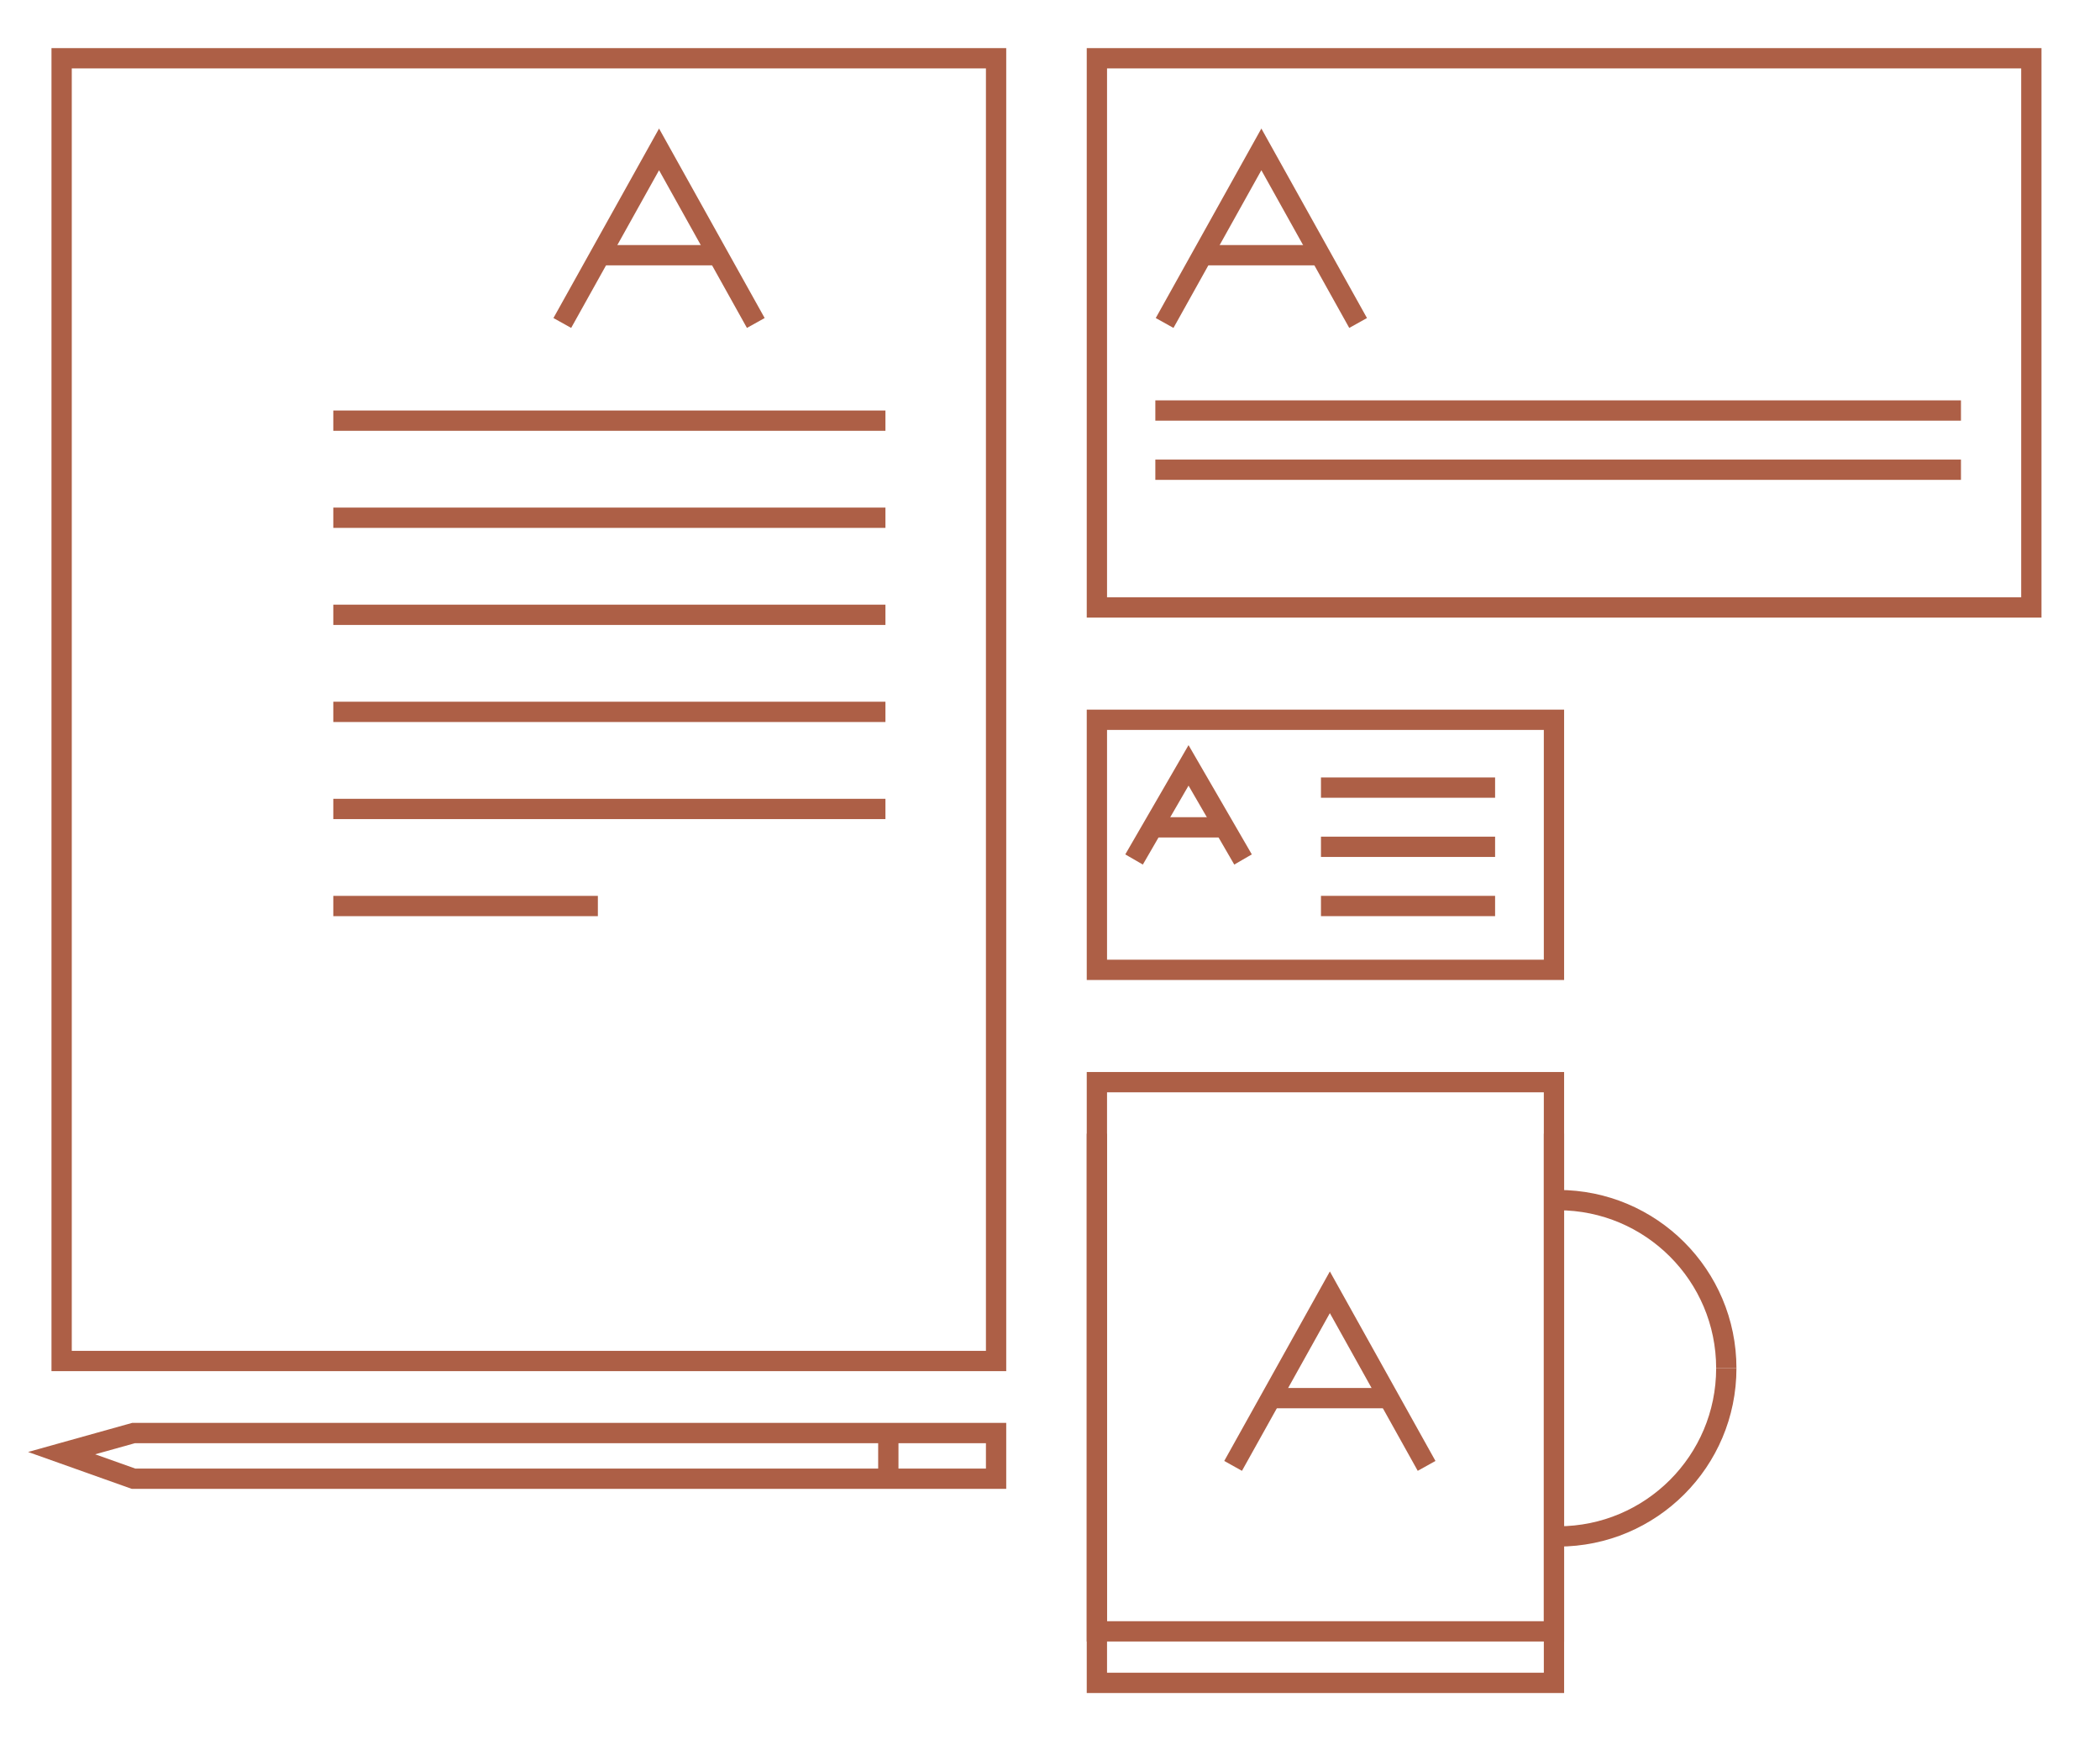 <?xml version="1.0" encoding="UTF-8"?> <!-- Generator: Adobe Illustrator 17.0.0, SVG Export Plug-In . SVG Version: 6.00 Build 0) --> <svg xmlns="http://www.w3.org/2000/svg" xmlns:xlink="http://www.w3.org/1999/xlink" id="Layer_1" x="0px" y="0px" width="207px" height="173px" viewBox="0 0 207 173" xml:space="preserve"> <rect x="6.075" y="5.742" fill="none" stroke="#AD5F46" stroke-width="2" width="92.11" height="128.395"></rect> <polygon fill="none" stroke="#AD5F46" stroke-width="2" points="13.161,141.238 6.074,143.218 13.161,145.738 98.185,145.738 98.185,141.238 "></polygon> <rect x="108.122" y="5.742" fill="none" stroke="#AD5F46" stroke-width="2" width="92.11" height="54.127"></rect> <rect x="108.122" y="70.94" fill="none" stroke="#AD5F46" stroke-width="2" width="45.055" height="24.646"></rect> <rect x="108.122" y="106.656" fill="none" stroke="#AD5F46" stroke-width="2" width="45.055" height="54.127"></rect> <polyline fill="none" stroke="#AD5F46" stroke-width="2" points="108.122,111.734 108.122,165.861 153.177,165.861 153.177,111.734 "></polyline> <polyline fill="none" stroke="#AD5F46" stroke-width="2" points="74.5,31.832 64.964,14.723 55.427,31.832 "></polyline> <polyline fill="none" stroke="#AD5F46" stroke-width="2" points="133.871,31.832 124.335,14.723 114.798,31.832 "></polyline> <polyline fill="none" stroke="#AD5F46" stroke-width="2" points="140.622,144.475 131.086,127.366 121.549,144.475 "></polyline> <polyline fill="none" stroke="#AD5F46" stroke-width="2" points="122.528,84.709 117.156,75.434 111.786,84.709 "></polyline> <line fill="none" stroke="#AD5F46" stroke-width="2" x1="59.5" y1="25.152" x2="70.839" y2="25.152"></line> <line fill="none" stroke="#AD5F46" stroke-width="2" x1="32.854" y1="41.459" x2="87.279" y2="41.459"></line> <line fill="none" stroke="#AD5F46" stroke-width="2" x1="113.883" y1="40.459" x2="193.295" y2="40.459"></line> <line fill="none" stroke="#AD5F46" stroke-width="2" x1="130.209" y1="77.625" x2="147.374" y2="77.625"></line> <line fill="none" stroke="#AD5F46" stroke-width="2" x1="113.883" y1="46.295" x2="193.295" y2="46.295"></line> <line fill="none" stroke="#AD5F46" stroke-width="2" x1="130.209" y1="83.459" x2="147.374" y2="83.459"></line> <line fill="none" stroke="#AD5F46" stroke-width="2" x1="130.209" y1="89.293" x2="147.374" y2="89.293"></line> <line fill="none" stroke="#AD5F46" stroke-width="2" x1="32.854" y1="51.027" x2="87.279" y2="51.027"></line> <line fill="none" stroke="#AD5F46" stroke-width="2" x1="32.854" y1="60.594" x2="87.279" y2="60.594"></line> <line fill="none" stroke="#AD5F46" stroke-width="2" x1="32.854" y1="70.16" x2="87.279" y2="70.16"></line> <line fill="none" stroke="#AD5F46" stroke-width="2" x1="32.854" y1="79.728" x2="87.279" y2="79.728"></line> <line fill="none" stroke="#AD5F46" stroke-width="2" x1="32.854" y1="89.295" x2="58.933" y2="89.295"></line> <line fill="none" stroke="#AD5F46" stroke-width="2" x1="118.871" y1="25.152" x2="130.21" y2="25.152"></line> <line fill="none" stroke="#AD5F46" stroke-width="2" x1="125.621" y1="137.797" x2="136.96" y2="137.797"></line> <line fill="none" stroke="#AD5F46" stroke-width="2" x1="113.883" y1="81.541" x2="120.675" y2="81.541"></line> <path fill="none" stroke="#AD5F46" stroke-width="2" d="M170.164,134.854c0-9.155-7.421-16.574-16.575-16.574"></path> <path fill="none" stroke="#AD5F46" stroke-width="2" d="M153.589,151.428c9.154,0,16.575-7.42,16.575-16.574"></path> <rect x="-1081" y="-640.5" fill="none" width="1920" height="1080"></rect> <line fill="none" stroke="#AD5F46" stroke-width="2" x1="87.563" y1="141.09" x2="87.563" y2="145.625"></line> </svg> 
